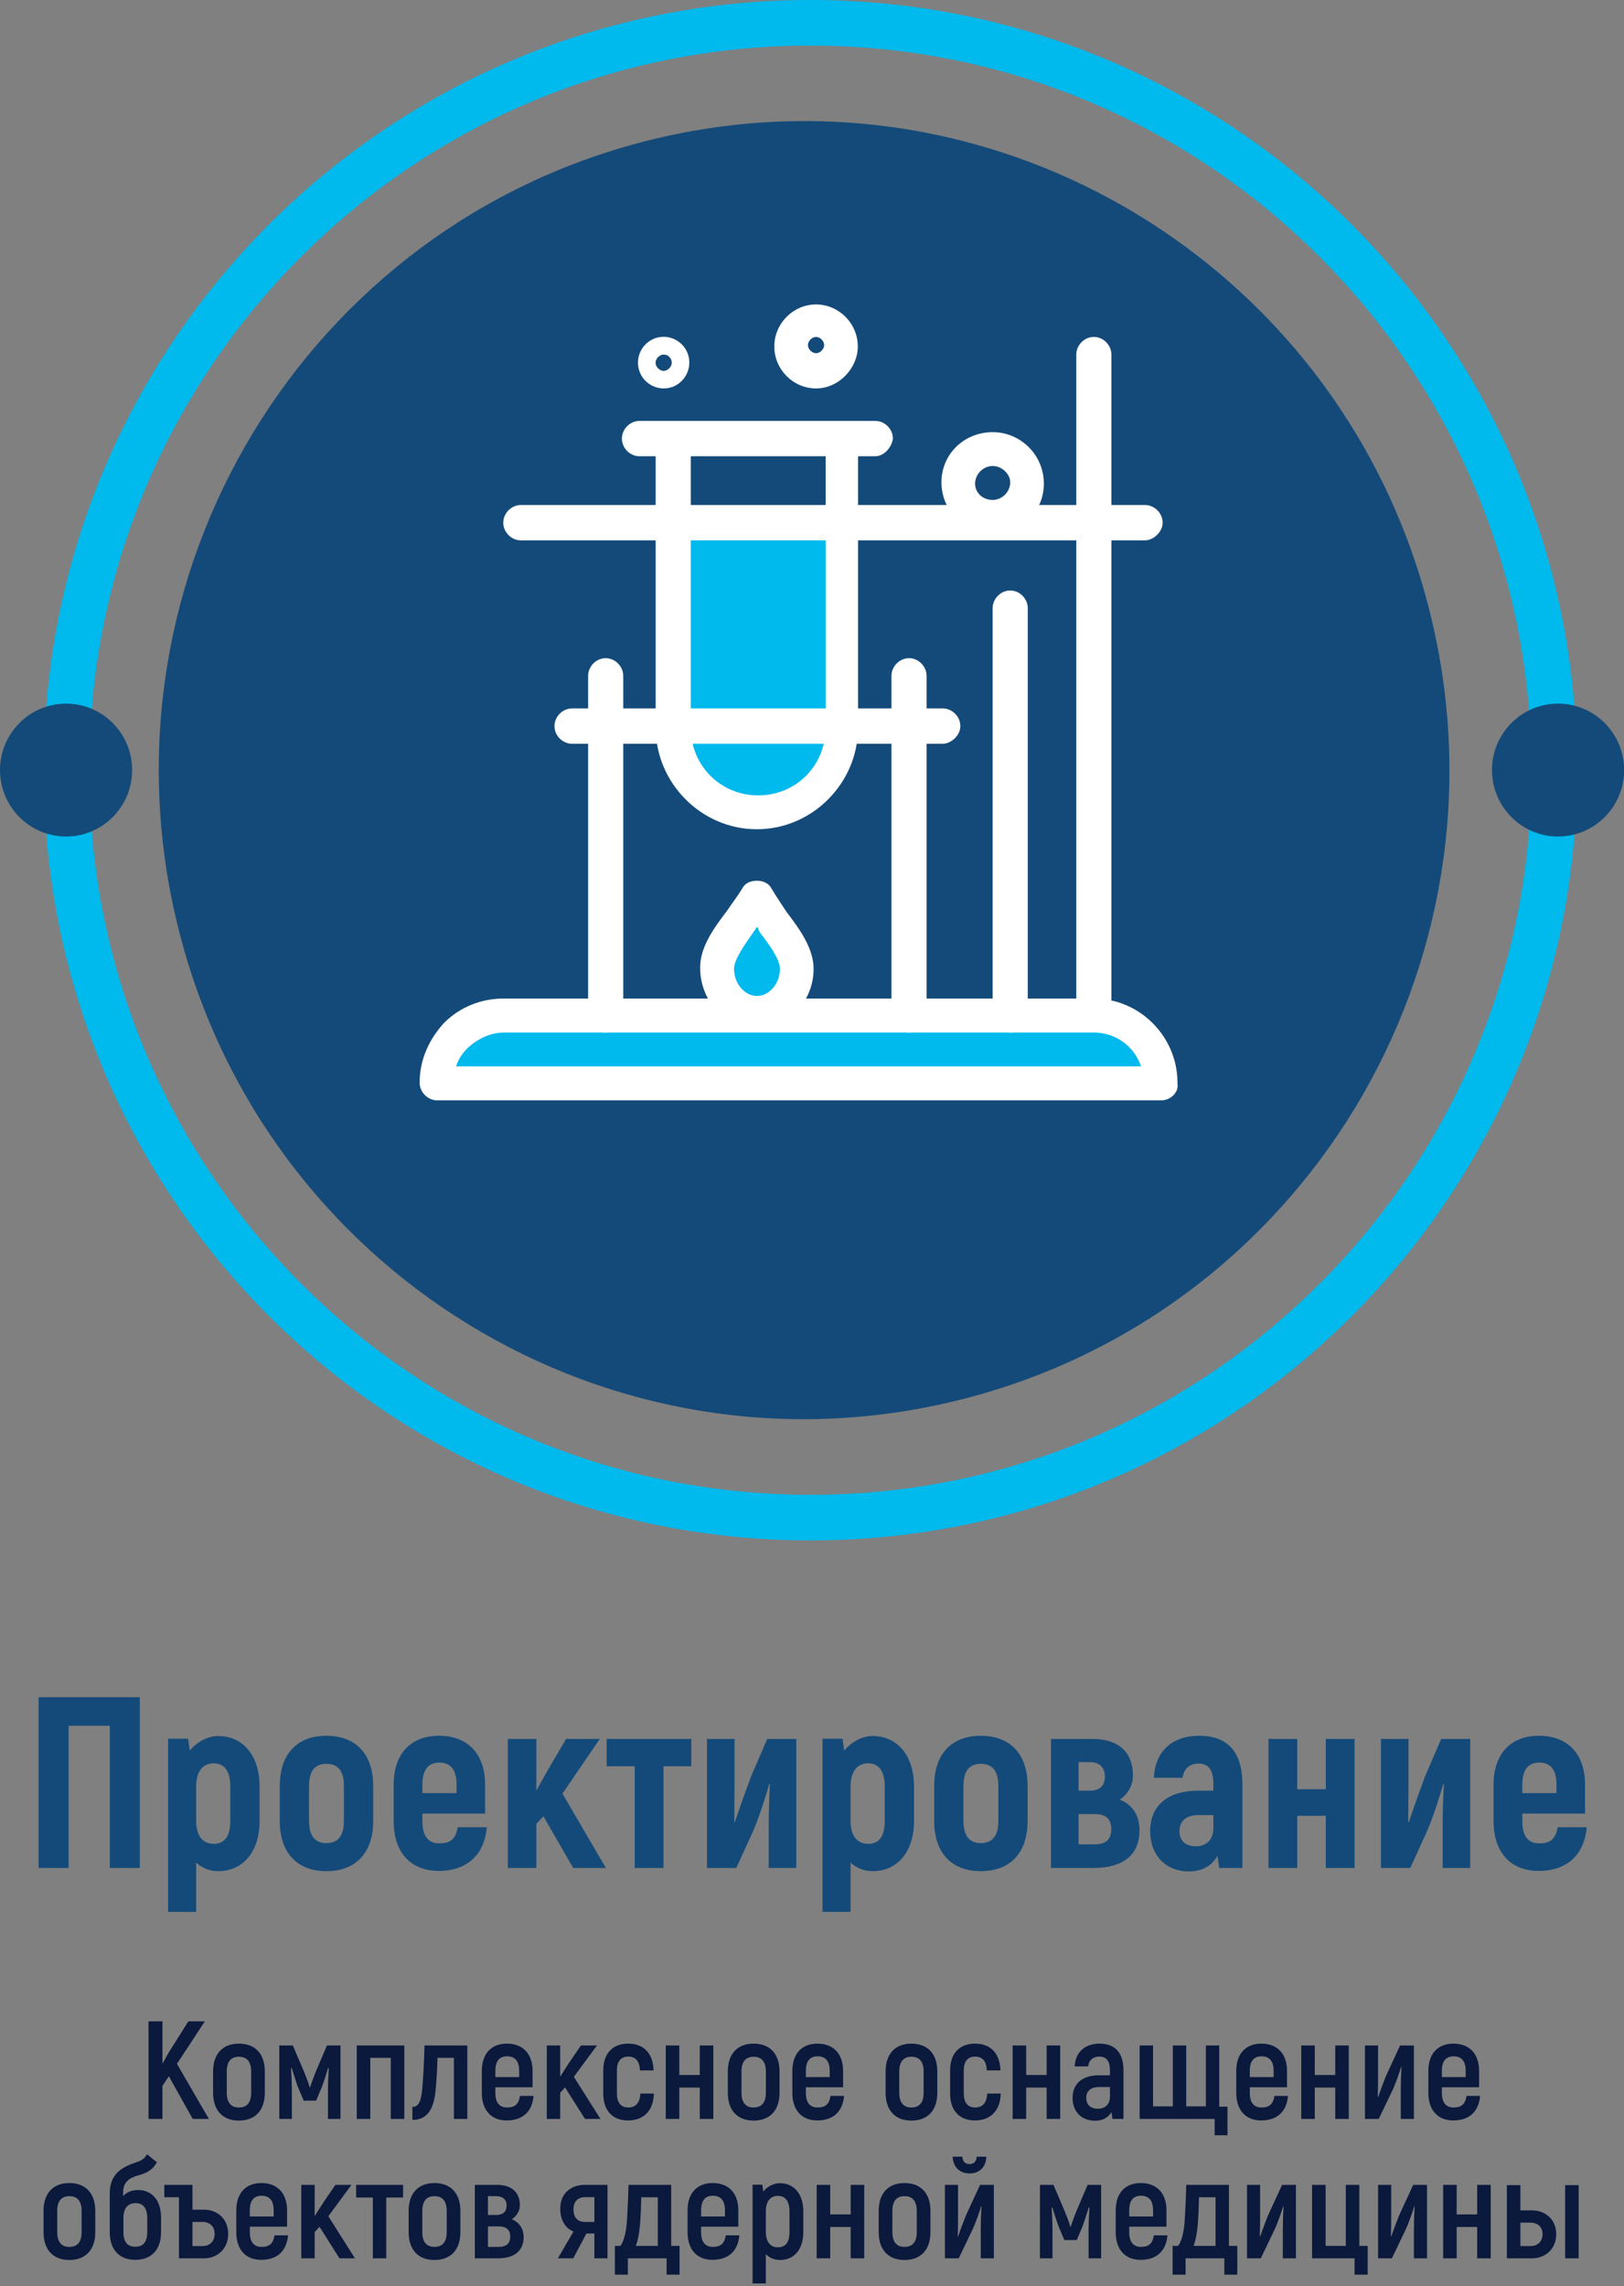 <svg width="233" height="328" viewBox="0 0 233 328" fill="none" xmlns="http://www.w3.org/2000/svg">
<rect x="0" y="0" width="233" height="328" fill="#808080" stroke="none"/>
<g clip-path="url(#clip0_7_2092)">
<path fill-rule="evenodd" clip-rule="evenodd" d="M116.253 221C57.175 221 8.968 174.291 6.396 115.709H12.933C15.523 170.676 60.787 214.461 116.271 214.461C171.755 214.461 217.019 170.676 219.609 115.709H226.146C223.556 174.308 175.367 221 116.289 221" fill="#00B9ED"/>
<path fill-rule="evenodd" clip-rule="evenodd" d="M116.253 0C57.175 0 8.986 46.709 6.396 105.29H12.933C15.505 50.324 60.787 6.539 116.253 6.539C171.719 6.539 217.001 50.324 219.592 105.29H226.128C223.538 46.709 175.331 0 116.253 0Z" fill="#00B9ED"/>
<path fill-rule="evenodd" clip-rule="evenodd" d="M223.538 100.949C228.771 100.949 233.018 105.219 233.018 110.482C233.018 115.745 228.771 120.015 223.538 120.015C218.305 120.015 214.059 115.745 214.059 110.482C214.059 105.219 218.305 100.949 223.538 100.949Z" fill="#144A79"/>
<path fill-rule="evenodd" clip-rule="evenodd" d="M9.479 100.949C14.712 100.949 18.959 105.219 18.959 110.482C18.959 115.745 14.712 120.015 9.479 120.015C4.246 120.015 0 115.745 0 110.482C0 105.219 4.246 100.949 9.479 100.949Z" fill="#144A79"/>
<path fill-rule="evenodd" clip-rule="evenodd" d="M93.524 20.023C143.211 7.885 193.268 38.558 205.32 88.528C217.389 138.497 186.89 188.839 137.203 200.959C87.516 213.097 37.459 182.424 25.407 132.455C13.356 82.503 43.855 32.161 93.524 20.023Z" fill="#144A79"/>
<path d="M108.571 145.231C111.672 145.231 114.368 142.307 114.368 138.816C114.368 135.502 110.492 132.012 108.571 128.503C106.633 131.817 102.757 135.502 102.757 138.816C102.757 142.324 105.47 145.231 108.571 145.231ZM130.437 145.62H86.917V104.369H96.59C96.59 111.173 102.017 116.631 108.783 116.631C115.549 116.631 120.975 111.191 120.975 104.369H130.648V145.62H130.455H130.437Z" fill="#144A79"/>
<path d="M142.418 65.457C145.132 65.457 147.246 67.601 147.246 70.312C147.246 73.023 145.114 75.167 142.418 75.167C139.722 75.167 137.591 73.023 137.591 70.312C137.591 67.601 139.722 65.457 142.418 65.457Z" fill="#144A79"/>
<path d="M120.764 62.94H96.572V75.203H120.764V62.94Z" fill="#144A79"/>
<path d="M96.572 104.369H120.764C120.764 111.173 115.355 116.631 108.571 116.631C101.805 116.436 96.572 110.996 96.572 104.369Z" fill="#00B9ED"/>
<path d="M120.764 75.185H96.572V104.369H120.764V75.185Z" fill="#00B9ED"/>
<path d="M166.61 155.348H62.725C62.725 152.62 63.888 150.298 65.633 148.544C67.377 146.79 69.879 145.62 72.398 145.62H157.131C162.363 145.62 166.61 149.891 166.61 155.348Z" fill="#00B9ED"/>
<path d="M114.368 138.816C114.368 142.325 111.848 145.231 108.571 145.231C105.47 145.231 102.757 142.307 102.757 138.816C102.757 135.697 106.633 132.012 108.571 128.503C110.509 132.012 114.368 135.502 114.368 138.816Z" fill="#00B9ED"/>
<path d="M108.571 147.57C104.113 147.57 100.449 143.671 100.449 138.816C100.449 135.892 102.387 133.181 104.325 130.647C105.1 129.478 105.875 128.503 106.457 127.529C106.844 126.749 107.62 126.359 108.589 126.359C109.558 126.359 110.333 126.749 110.721 127.529C111.302 128.503 112.077 129.673 112.853 130.842C114.791 133.376 116.729 136.087 116.729 139.011C116.729 143.689 113.047 147.57 108.606 147.57M108.606 132.969C108.413 133.164 108.413 133.358 108.219 133.553C106.862 135.503 105.312 137.647 105.312 138.993C105.312 141.137 106.862 142.892 108.606 142.892C110.351 142.892 111.901 141.137 111.901 138.993C111.901 137.629 110.351 135.485 108.994 133.748C108.8 133.358 108.8 133.164 108.606 132.969Z" fill="white"/>
<path d="M156.937 145.62C155.58 145.62 154.417 144.451 154.417 143.087V50.873C154.417 49.509 155.58 48.339 156.937 48.339C158.293 48.339 159.456 49.509 159.456 50.873V143.281C159.456 144.451 158.293 145.62 156.937 145.62Z" fill="white"/>
<path d="M164.284 77.524H74.724C73.368 77.524 72.205 76.354 72.205 74.99C72.205 73.625 73.368 72.456 74.724 72.456H164.284C165.641 72.456 166.804 73.625 166.804 74.99C166.804 76.354 165.447 77.524 164.284 77.524Z" fill="white"/>
<path d="M130.419 148.137C129.063 148.137 127.9 146.967 127.9 145.603V96.962C127.9 95.598 129.063 94.428 130.419 94.428C131.776 94.428 132.939 95.598 132.939 96.962V145.603C132.745 146.967 131.582 148.137 130.419 148.137Z" fill="white"/>
<path d="M86.899 148.137C85.543 148.137 84.38 146.967 84.38 145.603V96.962C84.38 95.598 85.543 94.428 86.899 94.428C88.256 94.428 89.419 95.598 89.419 96.962V145.603C89.225 146.967 88.062 148.137 86.899 148.137Z" fill="white"/>
<path d="M144.938 148.137C143.581 148.137 142.418 146.967 142.418 145.603V87.252C142.418 85.887 143.581 84.718 144.938 84.718C146.295 84.718 147.457 85.887 147.457 87.252V145.62C147.264 146.985 146.101 148.154 144.938 148.154" fill="white"/>
<path d="M142.418 76.585C138.366 76.585 135.071 73.271 135.071 69.195C135.071 65.12 138.366 62.001 142.418 62.001C146.471 62.001 149.766 65.315 149.766 69.39C149.766 73.466 146.471 76.585 142.418 76.585ZM142.418 66.856C141.062 66.856 139.899 68.026 139.899 69.39C139.899 70.755 141.062 71.729 142.418 71.729C143.775 71.729 144.938 70.56 144.938 69.195C144.938 68.026 143.775 66.856 142.418 66.856Z" fill="white"/>
<path d="M166.61 157.865H62.725C61.369 157.865 60.206 156.695 60.206 155.331C60.206 152.017 61.562 149.111 63.694 146.772C66.02 144.433 69.104 143.264 72.205 143.264H156.937C163.509 143.264 168.936 148.704 168.936 155.331V155.526C169.129 156.695 167.966 157.865 166.61 157.865ZM65.439 152.992H163.703C162.734 150.068 160.02 148.137 156.937 148.137H72.398C70.46 148.137 68.716 148.916 67.165 150.281C66.39 151.06 65.809 151.84 65.421 153.01L65.439 152.992Z" fill="white"/>
<path d="M108.571 118.97C100.642 118.97 94.07 112.361 94.07 104.387V62.94C94.07 61.576 95.233 60.407 96.59 60.407C97.947 60.407 99.109 61.576 99.109 62.94V104.387C99.109 109.827 103.356 114.115 108.783 114.115C114.209 114.115 118.456 109.844 118.456 104.387V62.94C118.456 61.576 119.619 60.407 120.975 60.407C122.332 60.407 123.107 61.576 123.107 62.94V104.387C123.107 112.361 116.535 118.97 108.606 118.97" fill="white"/>
<path d="M135.265 106.708H82.072C80.715 106.708 79.552 105.538 79.552 104.174C79.552 102.81 80.715 101.64 82.072 101.64H135.265C136.621 101.64 137.784 102.81 137.784 104.174C137.784 105.538 136.428 106.708 135.265 106.708Z" fill="white"/>
<path d="M95.216 50.873C95.85 50.873 96.379 51.387 96.379 52.043C96.379 52.698 95.85 53.212 95.216 53.212C94.581 53.212 94.053 52.681 94.053 52.043C94.053 51.405 94.564 50.873 95.216 50.873Z" fill="#144A79"/>
<path d="M117.081 46C119.02 46 120.764 47.56 120.764 49.704C120.764 51.653 119.213 53.389 117.081 53.389C114.949 53.389 113.399 51.635 113.399 49.509C113.399 47.382 114.949 46 117.081 46Z" fill="#144A79"/>
<path d="M125.592 65.457H91.745C90.388 65.457 89.225 64.287 89.225 62.923C89.225 61.558 90.388 60.389 91.745 60.389H125.592C126.948 60.389 128.111 61.558 128.111 62.923C127.917 64.287 126.755 65.457 125.592 65.457Z" fill="white"/>
<path d="M95.216 55.728C93.278 55.728 91.533 54.169 91.533 52.025C91.533 50.076 93.084 48.322 95.216 48.322C97.154 48.322 98.898 49.881 98.898 52.025C98.898 53.974 97.348 55.728 95.216 55.728ZM95.216 50.873C94.634 50.873 94.053 51.458 94.053 52.043C94.053 52.627 94.634 53.212 95.216 53.212C95.797 53.212 96.379 52.627 96.379 52.043C96.379 51.511 95.991 50.873 95.216 50.873Z" fill="white"/>
<path d="M117.081 55.728C113.787 55.728 111.091 52.999 111.091 49.704C111.091 46.408 113.804 43.679 117.081 43.679C120.359 43.679 123.072 46.408 123.072 49.704C123.072 52.822 120.359 55.728 117.081 55.728ZM117.081 48.339C116.5 48.339 115.919 48.924 115.919 49.509C115.919 50.093 116.5 50.678 117.081 50.678C117.663 50.678 118.244 50.093 118.244 49.509C118.244 48.924 117.663 48.339 117.081 48.339Z" fill="white"/>
</g>
<path d="M20.059 243.5V268H15.754V247.595H9.839V268H5.534V243.5H20.059ZM31.293 249.065C34.863 249.065 37.243 251.865 37.243 256.31V261.245C37.243 265.69 34.863 268.455 31.293 268.455C30.103 268.455 28.983 268 28.143 267.23V274.3H24.118V249.45H26.988L27.233 251.165C28.143 250.01 29.718 249.065 31.293 249.065ZM33.043 261.245V256.31C33.043 254.07 32.168 252.985 30.663 252.985C29.123 252.985 28.143 254.105 28.143 256.31V261.245C28.143 263.345 29.053 264.535 30.663 264.535C32.203 264.535 33.043 263.485 33.043 261.245ZM46.824 268.455C42.658 268.455 40.139 265.865 40.139 261.245V256.24C40.139 251.62 42.658 249.03 46.824 249.03C51.023 249.03 53.544 251.62 53.544 256.24V261.245C53.544 265.865 51.023 268.455 46.824 268.455ZM46.824 264.43C48.434 264.43 49.343 263.45 49.343 261.245V256.24C49.343 254 48.434 253.055 46.824 253.055C45.248 253.055 44.339 254 44.339 256.24V261.245C44.339 263.45 45.248 264.43 46.824 264.43ZM65.681 262.155H69.846C69.496 266.11 67.011 268.42 62.951 268.42C58.926 268.42 56.476 265.76 56.476 261.28V256.065C56.476 251.62 58.926 249.03 62.986 249.03C67.116 249.03 69.601 251.62 69.601 256.065V260.195H60.606V261.28C60.606 263.485 61.481 264.465 63.021 264.465C64.736 264.465 65.366 263.765 65.681 262.155ZM63.021 252.88C61.481 252.88 60.606 253.86 60.606 256.03V257.255H65.506V256.03C65.506 253.86 64.631 252.88 63.021 252.88ZM82.238 268L77.968 260.58L76.953 261.665V268H72.858V249.485H76.953V256.905C77.583 255.75 78.213 254.63 78.773 253.65L81.223 249.485H86.053L80.698 257.325L86.928 268H82.238ZM99.184 249.485V253.405H95.194V268H91.064V253.405H87.039V249.485H99.184ZM101.432 268V249.485H105.387V255.715C105.387 257.29 105.352 259.075 105.352 261.42L105.422 261.455C105.737 260.44 107.032 256.8 107.767 254.84L110.077 249.485H114.242V268H110.287V262.54C110.287 260.825 110.322 258.06 110.462 255.995L110.357 255.96C110.182 256.73 108.782 261.175 107.942 262.96L105.632 268H101.432ZM125.185 249.065C128.755 249.065 131.135 251.865 131.135 256.31V261.245C131.135 265.69 128.755 268.455 125.185 268.455C123.995 268.455 122.875 268 122.035 267.23V274.3H118.01V249.45H120.88L121.125 251.165C122.035 250.01 123.61 249.065 125.185 249.065ZM126.935 261.245V256.31C126.935 254.07 126.06 252.985 124.555 252.985C123.015 252.985 122.035 254.105 122.035 256.31V261.245C122.035 263.345 122.945 264.535 124.555 264.535C126.095 264.535 126.935 263.485 126.935 261.245ZM140.715 268.455C136.55 268.455 134.03 265.865 134.03 261.245V256.24C134.03 251.62 136.55 249.03 140.715 249.03C144.915 249.03 147.435 251.62 147.435 256.24V261.245C147.435 265.865 144.915 268.455 140.715 268.455ZM140.715 264.43C142.325 264.43 143.235 263.45 143.235 261.245V256.24C143.235 254 142.325 253.055 140.715 253.055C139.14 253.055 138.23 254 138.23 256.24V261.245C138.23 263.45 139.14 264.43 140.715 264.43ZM160.658 258.2C162.723 259.005 163.493 260.755 163.493 262.61C163.493 265.935 161.358 268 156.843 268H150.788V249.485H156.703C160.518 249.485 162.548 251.41 162.548 254.735C162.548 256.065 161.883 257.36 160.658 258.2ZM154.743 252.81V256.905H156.423C157.753 256.905 158.523 256.205 158.523 254.84C158.523 253.615 157.753 252.81 156.388 252.81H154.743ZM157.053 264.605C158.698 264.605 159.433 263.87 159.433 262.435C159.433 260.965 158.698 260.265 157.053 260.265H154.743V264.605H157.053ZM172.054 249.03C176.254 249.03 178.249 251.48 178.249 255.995V268H174.924L174.679 266.25C173.979 267.51 172.684 268.49 170.584 268.49C167.189 268.49 165.019 266.11 165.019 262.715C165.019 258.795 167.854 256.905 171.914 256.905H174.084V255.995C174.084 254.105 173.524 253.02 171.984 253.02C170.829 253.02 169.849 253.615 169.674 255.05H165.544C165.719 251.305 168.134 249.03 172.054 249.03ZM174.084 262.33V260.405H171.984C170.234 260.405 169.219 261.21 169.219 262.715C169.219 263.975 169.989 264.885 171.564 264.885C173.104 264.885 174.084 263.905 174.084 262.33ZM190.219 249.485H194.349V268H190.219V260.51H186.124V268H181.994V249.485H186.124V256.695H190.219V249.485ZM198.127 268V249.485H202.082V255.715C202.082 257.29 202.047 259.075 202.047 261.42L202.117 261.455C202.432 260.44 203.727 256.8 204.462 254.84L206.772 249.485H210.937V268H206.982V262.54C206.982 260.825 207.017 258.06 207.157 255.995L207.052 255.96C206.877 256.73 205.477 261.175 204.637 262.96L202.327 268H198.127ZM223.489 262.155H227.654C227.304 266.11 224.819 268.42 220.759 268.42C216.734 268.42 214.284 265.76 214.284 261.28V256.065C214.284 251.62 216.734 249.03 220.794 249.03C224.924 249.03 227.409 251.62 227.409 256.065V260.195H218.414V261.28C218.414 263.485 219.289 264.465 220.829 264.465C222.544 264.465 223.174 263.765 223.489 262.155ZM220.829 252.88C219.289 252.88 218.414 253.86 218.414 256.03V257.255H223.314V256.03C223.314 253.86 222.439 252.88 220.829 252.88Z" fill="#144A79"/>
<path d="M27.648 304L24.228 297.88L23.308 299.26V304H21.308V290H23.308V296.08L24.228 294.44L27.028 290H29.388L25.388 296.1L29.968 304H27.648ZM34.274 304.24C31.994 304.24 30.574 302.82 30.574 300.24V297.2C30.574 294.62 31.994 293.2 34.274 293.2C36.574 293.2 37.994 294.62 37.994 297.2V300.24C37.994 302.82 36.574 304.24 34.274 304.24ZM34.274 302.36C35.374 302.36 36.034 301.72 36.034 300.24V297.2C36.034 295.72 35.374 295.08 34.274 295.08C33.194 295.08 32.534 295.72 32.534 297.2V300.24C32.534 301.72 33.194 302.36 34.274 302.36ZM46.912 293.46H48.852V304H47.052V299.82C47.052 298.72 47.132 297.64 47.172 296.72L47.072 296.7C46.792 297.62 46.492 298.56 46.212 299.34L45.352 301.38H43.572L42.712 299.34C42.432 298.56 42.152 297.62 41.852 296.7L41.752 296.72C41.792 297.64 41.872 298.72 41.872 299.82V304H40.072V293.46H42.012L43.632 297.26C43.932 298 44.212 298.7 44.432 299.46H44.492C44.732 298.7 45.012 298 45.292 297.26L46.912 293.46ZM58.005 293.46V304H56.065V295.24H53.125V304H51.185V293.46H58.005ZM59.166 304.14V302.28C60.226 302.28 60.446 301.14 60.606 299.46C60.726 297.94 60.866 295.5 60.906 293.46H67.046V304H65.126V295.24H62.766C62.746 296.48 62.626 298.56 62.506 299.78C62.246 302.72 61.246 304.14 59.166 304.14ZM74.609 300.7H76.549C76.369 302.94 74.989 304.22 72.709 304.22C70.509 304.22 69.129 302.78 69.129 300.26V297.12C69.129 294.62 70.509 293.2 72.729 293.2C74.989 293.2 76.409 294.62 76.409 297.12V299.46H71.069V300.26C71.069 301.7 71.689 302.36 72.749 302.36C73.929 302.36 74.429 301.84 74.609 300.7ZM72.749 295.02C71.689 295.02 71.069 295.66 71.069 297.1V298H74.489V297.1C74.489 295.66 73.849 295.02 72.749 295.02ZM83.931 304L81.071 299.48L80.371 300.24V304H78.451V293.46H80.371V297.94L81.611 296L83.351 293.46H85.651L82.331 297.96L86.151 304H83.931ZM90.111 304.22C87.911 304.22 86.551 302.82 86.551 300.36V297.04C86.551 294.6 87.911 293.2 90.111 293.2C92.391 293.2 93.691 294.6 93.771 297.04H91.811C91.771 295.7 91.191 295.06 90.131 295.06C89.111 295.06 88.511 295.7 88.511 297.04V300.36C88.511 301.7 89.111 302.36 90.131 302.36C91.211 302.36 91.811 301.7 91.871 300.36H93.811C93.751 302.82 92.351 304.22 90.111 304.22ZM100.401 293.46H102.341V304H100.401V299.5H97.461V304H95.521V293.46H97.461V297.7H100.401V293.46ZM108.122 304.24C105.842 304.24 104.422 302.82 104.422 300.24V297.2C104.422 294.62 105.842 293.2 108.122 293.2C110.422 293.2 111.842 294.62 111.842 297.2V300.24C111.842 302.82 110.422 304.24 108.122 304.24ZM108.122 302.36C109.222 302.36 109.882 301.72 109.882 300.24V297.2C109.882 295.72 109.222 295.08 108.122 295.08C107.042 295.08 106.382 295.72 106.382 297.2V300.24C106.382 301.72 107.042 302.36 108.122 302.36ZM119.16 300.7H121.1C120.92 302.94 119.54 304.22 117.26 304.22C115.06 304.22 113.68 302.78 113.68 300.26V297.12C113.68 294.62 115.06 293.2 117.28 293.2C119.54 293.2 120.96 294.62 120.96 297.12V299.46H115.62V300.26C115.62 301.7 116.24 302.36 117.3 302.36C118.48 302.36 118.98 301.84 119.16 300.7ZM117.3 295.02C116.24 295.02 115.62 295.66 115.62 297.1V298H119.04V297.1C119.04 295.66 118.4 295.02 117.3 295.02ZM130.759 304.24C128.479 304.24 127.059 302.82 127.059 300.24V297.2C127.059 294.62 128.479 293.2 130.759 293.2C133.059 293.2 134.479 294.62 134.479 297.2V300.24C134.479 302.82 133.059 304.24 130.759 304.24ZM130.759 302.36C131.859 302.36 132.519 301.72 132.519 300.24V297.2C132.519 295.72 131.859 295.08 130.759 295.08C129.679 295.08 129.019 295.72 129.019 297.2V300.24C129.019 301.72 129.679 302.36 130.759 302.36ZM139.876 304.22C137.676 304.22 136.316 302.82 136.316 300.36V297.04C136.316 294.6 137.676 293.2 139.876 293.2C142.156 293.2 143.456 294.6 143.536 297.04H141.576C141.536 295.7 140.956 295.06 139.896 295.06C138.876 295.06 138.276 295.7 138.276 297.04V300.36C138.276 301.7 138.876 302.36 139.896 302.36C140.976 302.36 141.576 301.7 141.636 300.36H143.576C143.516 302.82 142.116 304.22 139.876 304.22ZM150.167 293.46H152.107V304H150.167V299.5H147.227V304H145.287V293.46H147.227V297.7H150.167V293.46ZM157.768 293.2C160.028 293.2 161.188 294.58 161.188 297V304H159.608L159.468 303.02C159.048 303.72 158.288 304.26 157.128 304.26C155.188 304.26 153.888 302.98 153.888 301C153.888 298.84 155.388 297.74 157.708 297.74H159.248V297C159.248 295.76 158.788 295.06 157.728 295.06C156.868 295.06 156.228 295.52 156.128 296.46H154.188C154.288 294.44 155.648 293.2 157.768 293.2ZM159.248 300.86V299.42H157.708C156.528 299.42 155.848 299.96 155.848 301C155.848 301.96 156.468 302.54 157.528 302.54C158.588 302.54 159.248 301.86 159.248 300.86ZM174.93 302.24H176.11V306.34H174.27V304H163.51V293.46H165.43V302.2H168.27V293.46H170.19V302.2H173.01V293.46H174.93V302.24ZM182.851 300.7H184.791C184.611 302.94 183.231 304.22 180.951 304.22C178.751 304.22 177.371 302.78 177.371 300.26V297.12C177.371 294.62 178.751 293.2 180.971 293.2C183.231 293.2 184.651 294.62 184.651 297.12V299.46H179.311V300.26C179.311 301.7 179.931 302.36 180.991 302.36C182.171 302.36 182.671 301.84 182.851 300.7ZM180.991 295.02C179.931 295.02 179.311 295.66 179.311 297.1V298H182.731V297.1C182.731 295.66 182.091 295.02 180.991 295.02ZM191.573 293.46H193.513V304H191.573V299.5H188.633V304H186.693V293.46H188.633V297.7H191.573V293.46ZM195.834 304V293.46H197.714V297.9C197.714 298.74 197.714 299.68 197.674 300.82L197.734 300.86C197.894 300.32 198.494 298.74 198.834 297.88L200.874 293.46H202.854V304H200.974V299.96C200.974 298.94 201.014 297.62 201.074 296.56L201.014 296.54C200.914 296.98 200.254 298.88 199.834 299.78L197.814 304H195.834ZM210.41 300.7H212.35C212.17 302.94 210.79 304.22 208.51 304.22C206.31 304.22 204.93 302.78 204.93 300.26V297.12C204.93 294.62 206.31 293.2 208.53 293.2C210.79 293.2 212.21 294.62 212.21 297.12V299.46H206.87V300.26C206.87 301.7 207.49 302.36 208.55 302.36C209.73 302.36 210.23 301.84 210.41 300.7ZM208.55 295.02C207.49 295.02 206.87 295.66 206.87 297.1V298H210.29V297.1C210.29 295.66 209.65 295.02 208.55 295.02ZM9.948 324.24C7.668 324.24 6.248 322.82 6.248 320.24V317.2C6.248 314.62 7.668 313.2 9.948 313.2C12.248 313.2 13.668 314.62 13.668 317.2V320.24C13.668 322.82 12.248 324.24 9.948 324.24ZM9.948 322.36C11.048 322.36 11.708 321.72 11.708 320.24V317.2C11.708 315.72 11.048 315.08 9.948 315.08C8.868 315.08 8.208 315.72 8.208 317.2V320.24C8.208 321.72 8.868 322.36 9.948 322.36ZM19.806 314.2C21.746 314.2 23.106 315.62 23.106 318.14V320.24C23.106 322.8 21.686 324.22 19.406 324.22C17.166 324.22 15.746 322.8 15.746 320.24V314.66C15.746 311.98 17.446 310.96 19.166 310.36C20.186 310.02 20.606 309.86 21.106 309.08L22.506 310.22C21.926 311.3 21.066 311.74 20.046 312.04C18.966 312.34 17.666 312.76 17.666 314.54V315.08C18.186 314.5 18.926 314.2 19.806 314.2ZM21.126 320.24V318.26C21.126 316.74 20.506 316.08 19.446 316.08C18.506 316.08 17.706 316.64 17.706 318.18V320.24C17.706 321.7 18.346 322.34 19.406 322.34C20.506 322.34 21.126 321.7 21.126 320.24ZM29.255 317.02C31.275 317.02 32.735 318.42 32.735 320.48C32.735 322.58 31.275 324 29.255 324H25.675V315.24H23.575V313.46H27.615V317.02H29.255ZM29.075 322.24C30.095 322.24 30.795 321.56 30.795 320.48C30.795 319.42 30.095 318.78 29.075 318.78H27.615V322.24H29.075ZM39.384 320.7H41.324C41.144 322.94 39.764 324.22 37.484 324.22C35.284 324.22 33.904 322.78 33.904 320.26V317.12C33.904 314.62 35.284 313.2 37.504 313.2C39.764 313.2 41.184 314.62 41.184 317.12V319.46H35.844V320.26C35.844 321.7 36.464 322.36 37.524 322.36C38.704 322.36 39.204 321.84 39.384 320.7ZM37.524 315.02C36.464 315.02 35.844 315.66 35.844 317.1V318H39.264V317.1C39.264 315.66 38.624 315.02 37.524 315.02ZM48.706 324L45.846 319.48L45.146 320.24V324H43.226V313.46H45.146V317.94L46.386 316L48.126 313.46H50.426L47.106 317.96L50.926 324H48.706ZM57.834 313.46V315.28H55.414V324H53.495V315.28H51.094V313.46H57.834ZM62.331 324.24C60.051 324.24 58.631 322.82 58.631 320.24V317.2C58.631 314.62 60.051 313.2 62.331 313.2C64.631 313.2 66.051 314.62 66.051 317.2V320.24C66.051 322.82 64.631 324.24 62.331 324.24ZM62.331 322.36C63.431 322.36 64.091 321.72 64.091 320.24V317.2C64.091 315.72 63.431 315.08 62.331 315.08C61.251 315.08 60.591 315.72 60.591 317.2V320.24C60.591 321.72 61.251 322.36 62.331 322.36ZM73.429 318.4C74.609 318.86 75.129 319.9 75.129 320.94C75.129 322.84 73.909 324 71.449 324H68.129V313.46H71.289C73.429 313.46 74.589 314.56 74.589 316.38C74.589 317.14 74.169 317.92 73.429 318.4ZM70.009 315.08V317.78H71.189C72.169 317.78 72.689 317.3 72.689 316.42C72.689 315.6 72.169 315.08 71.169 315.08H70.009ZM71.529 322.36C72.669 322.36 73.209 321.84 73.209 320.88C73.209 319.92 72.669 319.42 71.529 319.42H70.009V322.36H71.529ZM83.919 313.46H87.159V324H85.279V320.44H84.139L82.239 324H80.039L82.279 320.16C81.199 319.72 80.379 318.62 80.379 316.9C80.379 314.76 81.819 313.46 83.919 313.46ZM85.279 318.78V315.22H83.999C82.879 315.22 82.279 315.86 82.279 316.96C82.279 318.14 82.839 318.78 83.959 318.78H85.279ZM88.219 326.34V322.22H89.019C89.599 321.38 89.859 320 89.959 318.52C90.059 316.84 90.139 315.14 90.179 313.46H96.299V322.22H97.499V326.34H95.639V324H90.079V326.34H88.219ZM91.219 322.22H94.379V315.24H91.999C91.979 316.48 91.939 317.72 91.839 318.96C91.739 320.3 91.539 321.38 91.219 322.22ZM104.13 320.7H106.07C105.89 322.94 104.51 324.22 102.23 324.22C100.03 324.22 98.65 322.78 98.65 320.26V317.12C98.65 314.62 100.03 313.2 102.25 313.2C104.51 313.2 105.93 314.62 105.93 317.12V319.46H100.59V320.26C100.59 321.7 101.21 322.36 102.27 322.36C103.45 322.36 103.95 321.84 104.13 320.7ZM102.27 315.02C101.21 315.02 100.59 315.66 100.59 317.1V318H104.01V317.1C104.01 315.66 103.37 315.02 102.27 315.02ZM111.893 313.22C113.893 313.22 115.253 314.72 115.253 317.3V320.2C115.253 322.76 113.933 324.24 111.893 324.24C111.133 324.24 110.393 323.94 109.873 323.4V327.6H107.973V313.44H109.373L109.513 314.42C110.033 313.74 110.953 313.22 111.893 313.22ZM113.273 320.2V317.3C113.273 315.74 112.653 315.04 111.573 315.04C110.573 315.04 109.873 315.78 109.873 317.28V320.2C109.873 321.58 110.513 322.42 111.573 322.42C112.692 322.42 113.273 321.74 113.273 320.2ZM122.052 313.46H123.992V324H122.052V319.5H119.112V324H117.172V313.46H119.112V317.7H122.052V313.46ZM129.772 324.24C127.492 324.24 126.072 322.82 126.072 320.24V317.2C126.072 314.62 127.492 313.2 129.772 313.2C132.072 313.2 133.492 314.62 133.492 317.2V320.24C133.492 322.82 132.072 324.24 129.772 324.24ZM129.772 322.36C130.872 322.36 131.532 321.72 131.532 320.24V317.2C131.532 315.72 130.872 315.08 129.772 315.08C128.692 315.08 128.032 315.72 128.032 317.2V320.24C128.032 321.72 128.692 322.36 129.772 322.36ZM139.11 311.82C137.71 311.82 136.75 310.94 136.69 309.42H138.07C138.11 310.12 138.49 310.48 139.09 310.48C139.71 310.48 140.09 310.12 140.13 309.42H141.51C141.45 310.96 140.49 311.82 139.11 311.82ZM135.57 324V313.46H137.45V317.9C137.45 318.74 137.45 319.68 137.41 320.82L137.47 320.86C137.63 320.32 138.23 318.74 138.57 317.88L140.61 313.46H142.59V324H140.71V319.96C140.71 318.94 140.75 317.62 140.81 316.56L140.75 316.54C140.65 316.98 139.99 318.88 139.57 319.78L137.55 324H135.57ZM156.043 313.46H157.983V324H156.183V319.82C156.183 318.72 156.263 317.64 156.303 316.72L156.203 316.7C155.923 317.62 155.623 318.56 155.343 319.34L154.483 321.38H152.703L151.843 319.34C151.563 318.56 151.283 317.62 150.983 316.7L150.883 316.72C150.923 317.64 151.003 318.72 151.003 319.82V324H149.203V313.46H151.143L152.763 317.26C153.063 318 153.343 318.7 153.563 319.46H153.623C153.863 318.7 154.143 318 154.423 317.26L156.043 313.46ZM165.556 320.7H167.496C167.316 322.94 165.936 324.22 163.656 324.22C161.456 324.22 160.076 322.78 160.076 320.26V317.12C160.076 314.62 161.456 313.2 163.676 313.2C165.936 313.2 167.356 314.62 167.356 317.12V319.46H162.016V320.26C162.016 321.7 162.636 322.36 163.696 322.36C164.876 322.36 165.376 321.84 165.556 320.7ZM163.696 315.02C162.636 315.02 162.016 315.66 162.016 317.1V318H165.436V317.1C165.436 315.66 164.796 315.02 163.696 315.02ZM168.238 326.34V322.22H169.038C169.618 321.38 169.878 320 169.978 318.52C170.078 316.84 170.158 315.14 170.198 313.46H176.318V322.22H177.518V326.34H175.658V324H170.098V326.34H168.238ZM171.238 322.22H174.398V315.24H172.018C171.998 316.48 171.958 317.72 171.858 318.96C171.758 320.3 171.558 321.38 171.238 322.22ZM178.91 324V313.46H180.79V317.9C180.79 318.74 180.79 319.68 180.75 320.82L180.81 320.86C180.97 320.32 181.57 318.74 181.91 317.88L183.95 313.46H185.93V324H184.05V319.96C184.05 318.94 184.09 317.62 184.15 316.56L184.09 316.54C183.99 316.98 183.33 318.88 182.91 319.78L180.89 324H178.91ZM194.346 326.34V324H188.246V313.46H190.186V322.22H193.086V313.46H195.026V322.22H196.226V326.34H194.346ZM197.719 324V313.46H199.599V317.9C199.599 318.74 199.599 319.68 199.559 320.82L199.619 320.86C199.779 320.32 200.379 318.74 200.719 317.88L202.759 313.46H204.739V324H202.859V319.96C202.859 318.94 202.899 317.62 202.959 316.56L202.899 316.54C202.799 316.98 202.139 318.88 201.719 319.78L199.699 324H197.719ZM211.935 313.46H213.875V324H211.935V319.5H208.995V324H207.055V313.46H208.995V317.7H211.935V313.46ZM219.795 317.12C221.795 317.12 223.275 318.5 223.275 320.54C223.275 322.6 221.795 324 219.795 324H216.195V313.5H218.135V317.12H219.795ZM224.555 313.5H226.495V324H224.555V313.5ZM219.595 322.24C220.615 322.24 221.315 321.6 221.315 320.52C221.315 319.5 220.615 318.88 219.595 318.88H218.135V322.24H219.595Z" fill="#0A193C"/>
<defs>
<clipPath id="clip0_7_2092">
<rect width="233" height="221" fill="white"/>
</clipPath>
</defs>
</svg>
